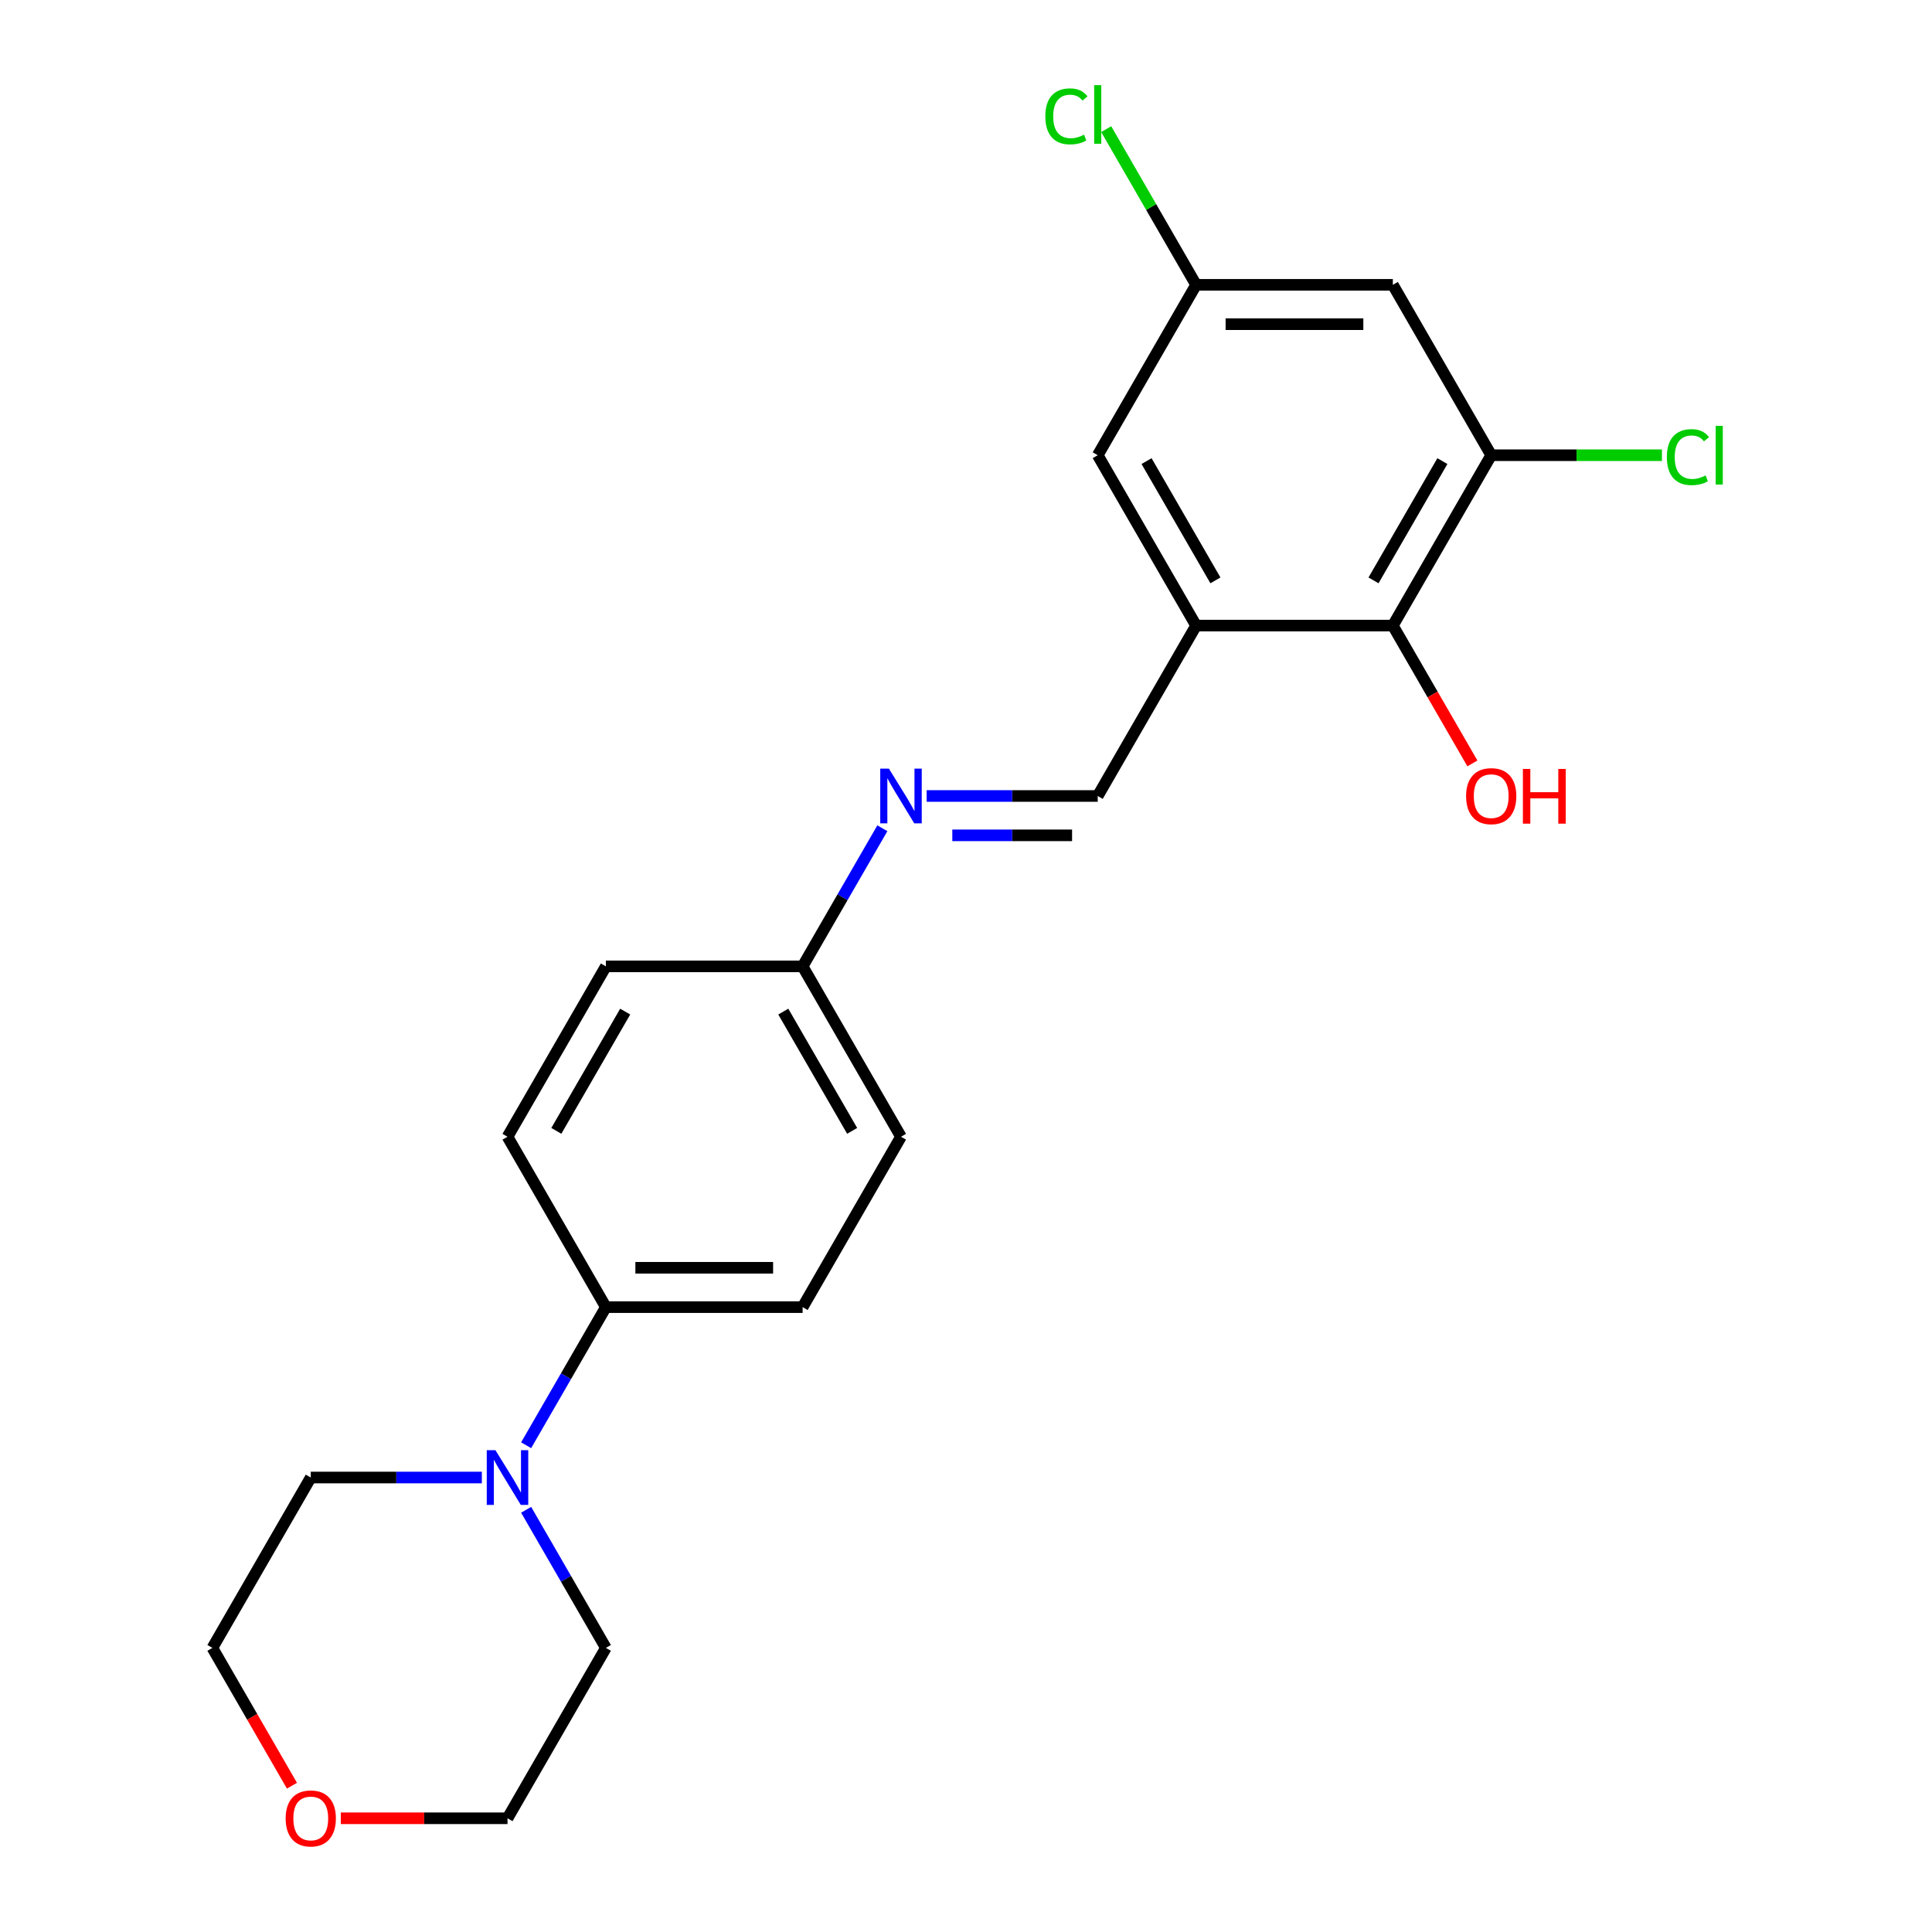 <?xml version='1.0' encoding='iso-8859-1'?>
<svg version='1.1' baseProfile='full'
              xmlns='http://www.w3.org/2000/svg'
                      xmlns:rdkit='http://www.rdkit.org/xml'
                      xmlns:xlink='http://www.w3.org/1999/xlink'
                  xml:space='preserve'
width='1000px' height='1000px' viewBox='0 0 1000 1000'>
<!-- END OF HEADER -->
<rect style='opacity:1.0;fill:#FFFFFF;stroke:none' width='1000' height='1000' x='0' y='0'> </rect>
<path class='bond-1' d='M 619.098,323.811 L 720.931,323.811' style='fill:none;fill-rule:evenodd;stroke:#000000;stroke-width:6px;stroke-linecap:butt;stroke-linejoin:miter;stroke-opacity:1' />
<path class='bond-3' d='M 619.098,323.811 L 568.182,412.001' style='fill:none;fill-rule:evenodd;stroke:#000000;stroke-width:6px;stroke-linecap:butt;stroke-linejoin:miter;stroke-opacity:1' />
<path class='bond-7' d='M 619.098,323.811 L 568.182,235.622' style='fill:none;fill-rule:evenodd;stroke:#000000;stroke-width:6px;stroke-linecap:butt;stroke-linejoin:miter;stroke-opacity:1' />
<path class='bond-7' d='M 629.098,300.4 L 593.457,238.667' style='fill:none;fill-rule:evenodd;stroke:#000000;stroke-width:6px;stroke-linecap:butt;stroke-linejoin:miter;stroke-opacity:1' />
<path class='bond-0' d='M 771.847,235.622 L 720.931,323.811' style='fill:none;fill-rule:evenodd;stroke:#000000;stroke-width:6px;stroke-linecap:butt;stroke-linejoin:miter;stroke-opacity:1' />
<path class='bond-0' d='M 746.571,238.667 L 710.93,300.4' style='fill:none;fill-rule:evenodd;stroke:#000000;stroke-width:6px;stroke-linecap:butt;stroke-linejoin:miter;stroke-opacity:1' />
<path class='bond-13' d='M 771.847,235.622 L 816.03,235.622' style='fill:none;fill-rule:evenodd;stroke:#000000;stroke-width:6px;stroke-linecap:butt;stroke-linejoin:miter;stroke-opacity:1' />
<path class='bond-13' d='M 816.03,235.622 L 860.214,235.622' style='fill:none;fill-rule:evenodd;stroke:#00CC00;stroke-width:6px;stroke-linecap:butt;stroke-linejoin:miter;stroke-opacity:1' />
<path class='bond-22' d='M 771.847,235.622 L 720.931,147.432' style='fill:none;fill-rule:evenodd;stroke:#000000;stroke-width:6px;stroke-linecap:butt;stroke-linejoin:miter;stroke-opacity:1' />
<path class='bond-14' d='M 720.931,323.811 L 741.52,359.473' style='fill:none;fill-rule:evenodd;stroke:#000000;stroke-width:6px;stroke-linecap:butt;stroke-linejoin:miter;stroke-opacity:1' />
<path class='bond-14' d='M 741.52,359.473 L 762.109,395.135' style='fill:none;fill-rule:evenodd;stroke:#FF0000;stroke-width:6px;stroke-linecap:butt;stroke-linejoin:miter;stroke-opacity:1' />
<path class='bond-2' d='M 272.329,748.054 L 292.964,712.312' style='fill:none;fill-rule:evenodd;stroke:#0000FF;stroke-width:6px;stroke-linecap:butt;stroke-linejoin:miter;stroke-opacity:1' />
<path class='bond-2' d='M 292.964,712.312 L 313.6,676.57' style='fill:none;fill-rule:evenodd;stroke:#000000;stroke-width:6px;stroke-linecap:butt;stroke-linejoin:miter;stroke-opacity:1' />
<path class='bond-18' d='M 272.329,781.465 L 292.964,817.207' style='fill:none;fill-rule:evenodd;stroke:#0000FF;stroke-width:6px;stroke-linecap:butt;stroke-linejoin:miter;stroke-opacity:1' />
<path class='bond-18' d='M 292.964,817.207 L 313.6,852.949' style='fill:none;fill-rule:evenodd;stroke:#000000;stroke-width:6px;stroke-linecap:butt;stroke-linejoin:miter;stroke-opacity:1' />
<path class='bond-19' d='M 249.398,764.76 L 205.125,764.76' style='fill:none;fill-rule:evenodd;stroke:#0000FF;stroke-width:6px;stroke-linecap:butt;stroke-linejoin:miter;stroke-opacity:1' />
<path class='bond-19' d='M 205.125,764.76 L 160.851,764.76' style='fill:none;fill-rule:evenodd;stroke:#000000;stroke-width:6px;stroke-linecap:butt;stroke-linejoin:miter;stroke-opacity:1' />
<path class='bond-4' d='M 568.182,412.001 L 523.908,412.001' style='fill:none;fill-rule:evenodd;stroke:#000000;stroke-width:6px;stroke-linecap:butt;stroke-linejoin:miter;stroke-opacity:1' />
<path class='bond-4' d='M 523.908,412.001 L 479.635,412.001' style='fill:none;fill-rule:evenodd;stroke:#0000FF;stroke-width:6px;stroke-linecap:butt;stroke-linejoin:miter;stroke-opacity:1' />
<path class='bond-4' d='M 554.9,432.368 L 523.908,432.368' style='fill:none;fill-rule:evenodd;stroke:#000000;stroke-width:6px;stroke-linecap:butt;stroke-linejoin:miter;stroke-opacity:1' />
<path class='bond-4' d='M 523.908,432.368 L 492.917,432.368' style='fill:none;fill-rule:evenodd;stroke:#0000FF;stroke-width:6px;stroke-linecap:butt;stroke-linejoin:miter;stroke-opacity:1' />
<path class='bond-12' d='M 456.704,428.707 L 436.068,464.449' style='fill:none;fill-rule:evenodd;stroke:#0000FF;stroke-width:6px;stroke-linecap:butt;stroke-linejoin:miter;stroke-opacity:1' />
<path class='bond-12' d='M 436.068,464.449 L 415.433,500.191' style='fill:none;fill-rule:evenodd;stroke:#000000;stroke-width:6px;stroke-linecap:butt;stroke-linejoin:miter;stroke-opacity:1' />
<path class='bond-5' d='M 720.931,147.432 L 619.098,147.432' style='fill:none;fill-rule:evenodd;stroke:#000000;stroke-width:6px;stroke-linecap:butt;stroke-linejoin:miter;stroke-opacity:1' />
<path class='bond-5' d='M 705.656,167.799 L 634.373,167.799' style='fill:none;fill-rule:evenodd;stroke:#000000;stroke-width:6px;stroke-linecap:butt;stroke-linejoin:miter;stroke-opacity:1' />
<path class='bond-6' d='M 313.6,676.57 L 415.433,676.57' style='fill:none;fill-rule:evenodd;stroke:#000000;stroke-width:6px;stroke-linecap:butt;stroke-linejoin:miter;stroke-opacity:1' />
<path class='bond-6' d='M 328.875,656.203 L 400.158,656.203' style='fill:none;fill-rule:evenodd;stroke:#000000;stroke-width:6px;stroke-linecap:butt;stroke-linejoin:miter;stroke-opacity:1' />
<path class='bond-23' d='M 313.6,676.57 L 262.684,588.38' style='fill:none;fill-rule:evenodd;stroke:#000000;stroke-width:6px;stroke-linecap:butt;stroke-linejoin:miter;stroke-opacity:1' />
<path class='bond-8' d='M 568.182,235.622 L 619.098,147.432' style='fill:none;fill-rule:evenodd;stroke:#000000;stroke-width:6px;stroke-linecap:butt;stroke-linejoin:miter;stroke-opacity:1' />
<path class='bond-15' d='M 619.098,147.432 L 595.833,107.136' style='fill:none;fill-rule:evenodd;stroke:#000000;stroke-width:6px;stroke-linecap:butt;stroke-linejoin:miter;stroke-opacity:1' />
<path class='bond-15' d='M 595.833,107.136 L 572.567,66.839' style='fill:none;fill-rule:evenodd;stroke:#00CC00;stroke-width:6px;stroke-linecap:butt;stroke-linejoin:miter;stroke-opacity:1' />
<path class='bond-9' d='M 151.114,924.273 L 130.524,888.611' style='fill:none;fill-rule:evenodd;stroke:#FF0000;stroke-width:6px;stroke-linecap:butt;stroke-linejoin:miter;stroke-opacity:1' />
<path class='bond-9' d='M 130.524,888.611 L 109.935,852.949' style='fill:none;fill-rule:evenodd;stroke:#000000;stroke-width:6px;stroke-linecap:butt;stroke-linejoin:miter;stroke-opacity:1' />
<path class='bond-24' d='M 176.397,941.139 L 219.54,941.139' style='fill:none;fill-rule:evenodd;stroke:#FF0000;stroke-width:6px;stroke-linecap:butt;stroke-linejoin:miter;stroke-opacity:1' />
<path class='bond-24' d='M 219.54,941.139 L 262.684,941.139' style='fill:none;fill-rule:evenodd;stroke:#000000;stroke-width:6px;stroke-linecap:butt;stroke-linejoin:miter;stroke-opacity:1' />
<path class='bond-10' d='M 262.684,588.38 L 313.6,500.191' style='fill:none;fill-rule:evenodd;stroke:#000000;stroke-width:6px;stroke-linecap:butt;stroke-linejoin:miter;stroke-opacity:1' />
<path class='bond-10' d='M 287.959,585.335 L 323.601,523.602' style='fill:none;fill-rule:evenodd;stroke:#000000;stroke-width:6px;stroke-linecap:butt;stroke-linejoin:miter;stroke-opacity:1' />
<path class='bond-11' d='M 415.433,676.57 L 466.349,588.38' style='fill:none;fill-rule:evenodd;stroke:#000000;stroke-width:6px;stroke-linecap:butt;stroke-linejoin:miter;stroke-opacity:1' />
<path class='bond-16' d='M 415.433,500.191 L 313.6,500.191' style='fill:none;fill-rule:evenodd;stroke:#000000;stroke-width:6px;stroke-linecap:butt;stroke-linejoin:miter;stroke-opacity:1' />
<path class='bond-17' d='M 415.433,500.191 L 466.349,588.38' style='fill:none;fill-rule:evenodd;stroke:#000000;stroke-width:6px;stroke-linecap:butt;stroke-linejoin:miter;stroke-opacity:1' />
<path class='bond-17' d='M 405.432,523.602 L 441.074,585.335' style='fill:none;fill-rule:evenodd;stroke:#000000;stroke-width:6px;stroke-linecap:butt;stroke-linejoin:miter;stroke-opacity:1' />
<path class='bond-21' d='M 313.6,852.949 L 262.684,941.139' style='fill:none;fill-rule:evenodd;stroke:#000000;stroke-width:6px;stroke-linecap:butt;stroke-linejoin:miter;stroke-opacity:1' />
<path class='bond-20' d='M 160.851,764.76 L 109.935,852.949' style='fill:none;fill-rule:evenodd;stroke:#000000;stroke-width:6px;stroke-linecap:butt;stroke-linejoin:miter;stroke-opacity:1' />
<path  class='atom-3' d='M 256.424 750.6
L 265.704 765.6
Q 266.624 767.08, 268.104 769.76
Q 269.584 772.44, 269.664 772.6
L 269.664 750.6
L 273.424 750.6
L 273.424 778.92
L 269.544 778.92
L 259.584 762.52
Q 258.424 760.6, 257.184 758.4
Q 255.984 756.2, 255.624 755.52
L 255.624 778.92
L 251.944 778.92
L 251.944 750.6
L 256.424 750.6
' fill='#0000FF'/>
<path  class='atom-5' d='M 460.089 397.841
L 469.369 412.841
Q 470.289 414.321, 471.769 417.001
Q 473.249 419.681, 473.329 419.841
L 473.329 397.841
L 477.089 397.841
L 477.089 426.161
L 473.209 426.161
L 463.249 409.761
Q 462.089 407.841, 460.849 405.641
Q 459.649 403.441, 459.289 402.761
L 459.289 426.161
L 455.609 426.161
L 455.609 397.841
L 460.089 397.841
' fill='#0000FF'/>
<path  class='atom-10' d='M 147.851 941.219
Q 147.851 934.419, 151.211 930.619
Q 154.571 926.819, 160.851 926.819
Q 167.131 926.819, 170.491 930.619
Q 173.851 934.419, 173.851 941.219
Q 173.851 948.099, 170.451 952.019
Q 167.051 955.899, 160.851 955.899
Q 154.611 955.899, 151.211 952.019
Q 147.851 948.139, 147.851 941.219
M 160.851 952.699
Q 165.171 952.699, 167.491 949.819
Q 169.851 946.899, 169.851 941.219
Q 169.851 935.659, 167.491 932.859
Q 165.171 930.019, 160.851 930.019
Q 156.531 930.019, 154.171 932.819
Q 151.851 935.619, 151.851 941.219
Q 151.851 946.939, 154.171 949.819
Q 156.531 952.699, 160.851 952.699
' fill='#FF0000'/>
<path  class='atom-14' d='M 862.759 236.602
Q 862.759 229.562, 866.039 225.882
Q 869.359 222.162, 875.639 222.162
Q 881.479 222.162, 884.599 226.282
L 881.959 228.442
Q 879.679 225.442, 875.639 225.442
Q 871.359 225.442, 869.079 228.322
Q 866.839 231.162, 866.839 236.602
Q 866.839 242.202, 869.159 245.082
Q 871.519 247.962, 876.079 247.962
Q 879.199 247.962, 882.839 246.082
L 883.959 249.082
Q 882.479 250.042, 880.239 250.602
Q 877.999 251.162, 875.519 251.162
Q 869.359 251.162, 866.039 247.402
Q 862.759 243.642, 862.759 236.602
' fill='#00CC00'/>
<path  class='atom-14' d='M 888.039 220.442
L 891.719 220.442
L 891.719 250.802
L 888.039 250.802
L 888.039 220.442
' fill='#00CC00'/>
<path  class='atom-15' d='M 758.847 412.081
Q 758.847 405.281, 762.207 401.481
Q 765.567 397.681, 771.847 397.681
Q 778.127 397.681, 781.487 401.481
Q 784.847 405.281, 784.847 412.081
Q 784.847 418.961, 781.447 422.881
Q 778.047 426.761, 771.847 426.761
Q 765.607 426.761, 762.207 422.881
Q 758.847 419.001, 758.847 412.081
M 771.847 423.561
Q 776.167 423.561, 778.487 420.681
Q 780.847 417.761, 780.847 412.081
Q 780.847 406.521, 778.487 403.721
Q 776.167 400.881, 771.847 400.881
Q 767.527 400.881, 765.167 403.681
Q 762.847 406.481, 762.847 412.081
Q 762.847 417.801, 765.167 420.681
Q 767.527 423.561, 771.847 423.561
' fill='#FF0000'/>
<path  class='atom-15' d='M 788.247 398.001
L 792.087 398.001
L 792.087 410.041
L 806.567 410.041
L 806.567 398.001
L 810.407 398.001
L 810.407 426.321
L 806.567 426.321
L 806.567 413.241
L 792.087 413.241
L 792.087 426.321
L 788.247 426.321
L 788.247 398.001
' fill='#FF0000'/>
<path  class='atom-16' d='M 541.062 60.222
Q 541.062 53.182, 544.342 49.502
Q 547.662 45.782, 553.942 45.782
Q 559.782 45.782, 562.902 49.903
L 560.262 52.062
Q 557.982 49.062, 553.942 49.062
Q 549.662 49.062, 547.382 51.943
Q 545.142 54.782, 545.142 60.222
Q 545.142 65.823, 547.462 68.703
Q 549.822 71.582, 554.382 71.582
Q 557.502 71.582, 561.142 69.703
L 562.262 72.703
Q 560.782 73.662, 558.542 74.222
Q 556.302 74.782, 553.822 74.782
Q 547.662 74.782, 544.342 71.022
Q 541.062 67.263, 541.062 60.222
' fill='#00CC00'/>
<path  class='atom-16' d='M 566.342 44.062
L 570.022 44.062
L 570.022 74.422
L 566.342 74.422
L 566.342 44.062
' fill='#00CC00'/>
</svg>
